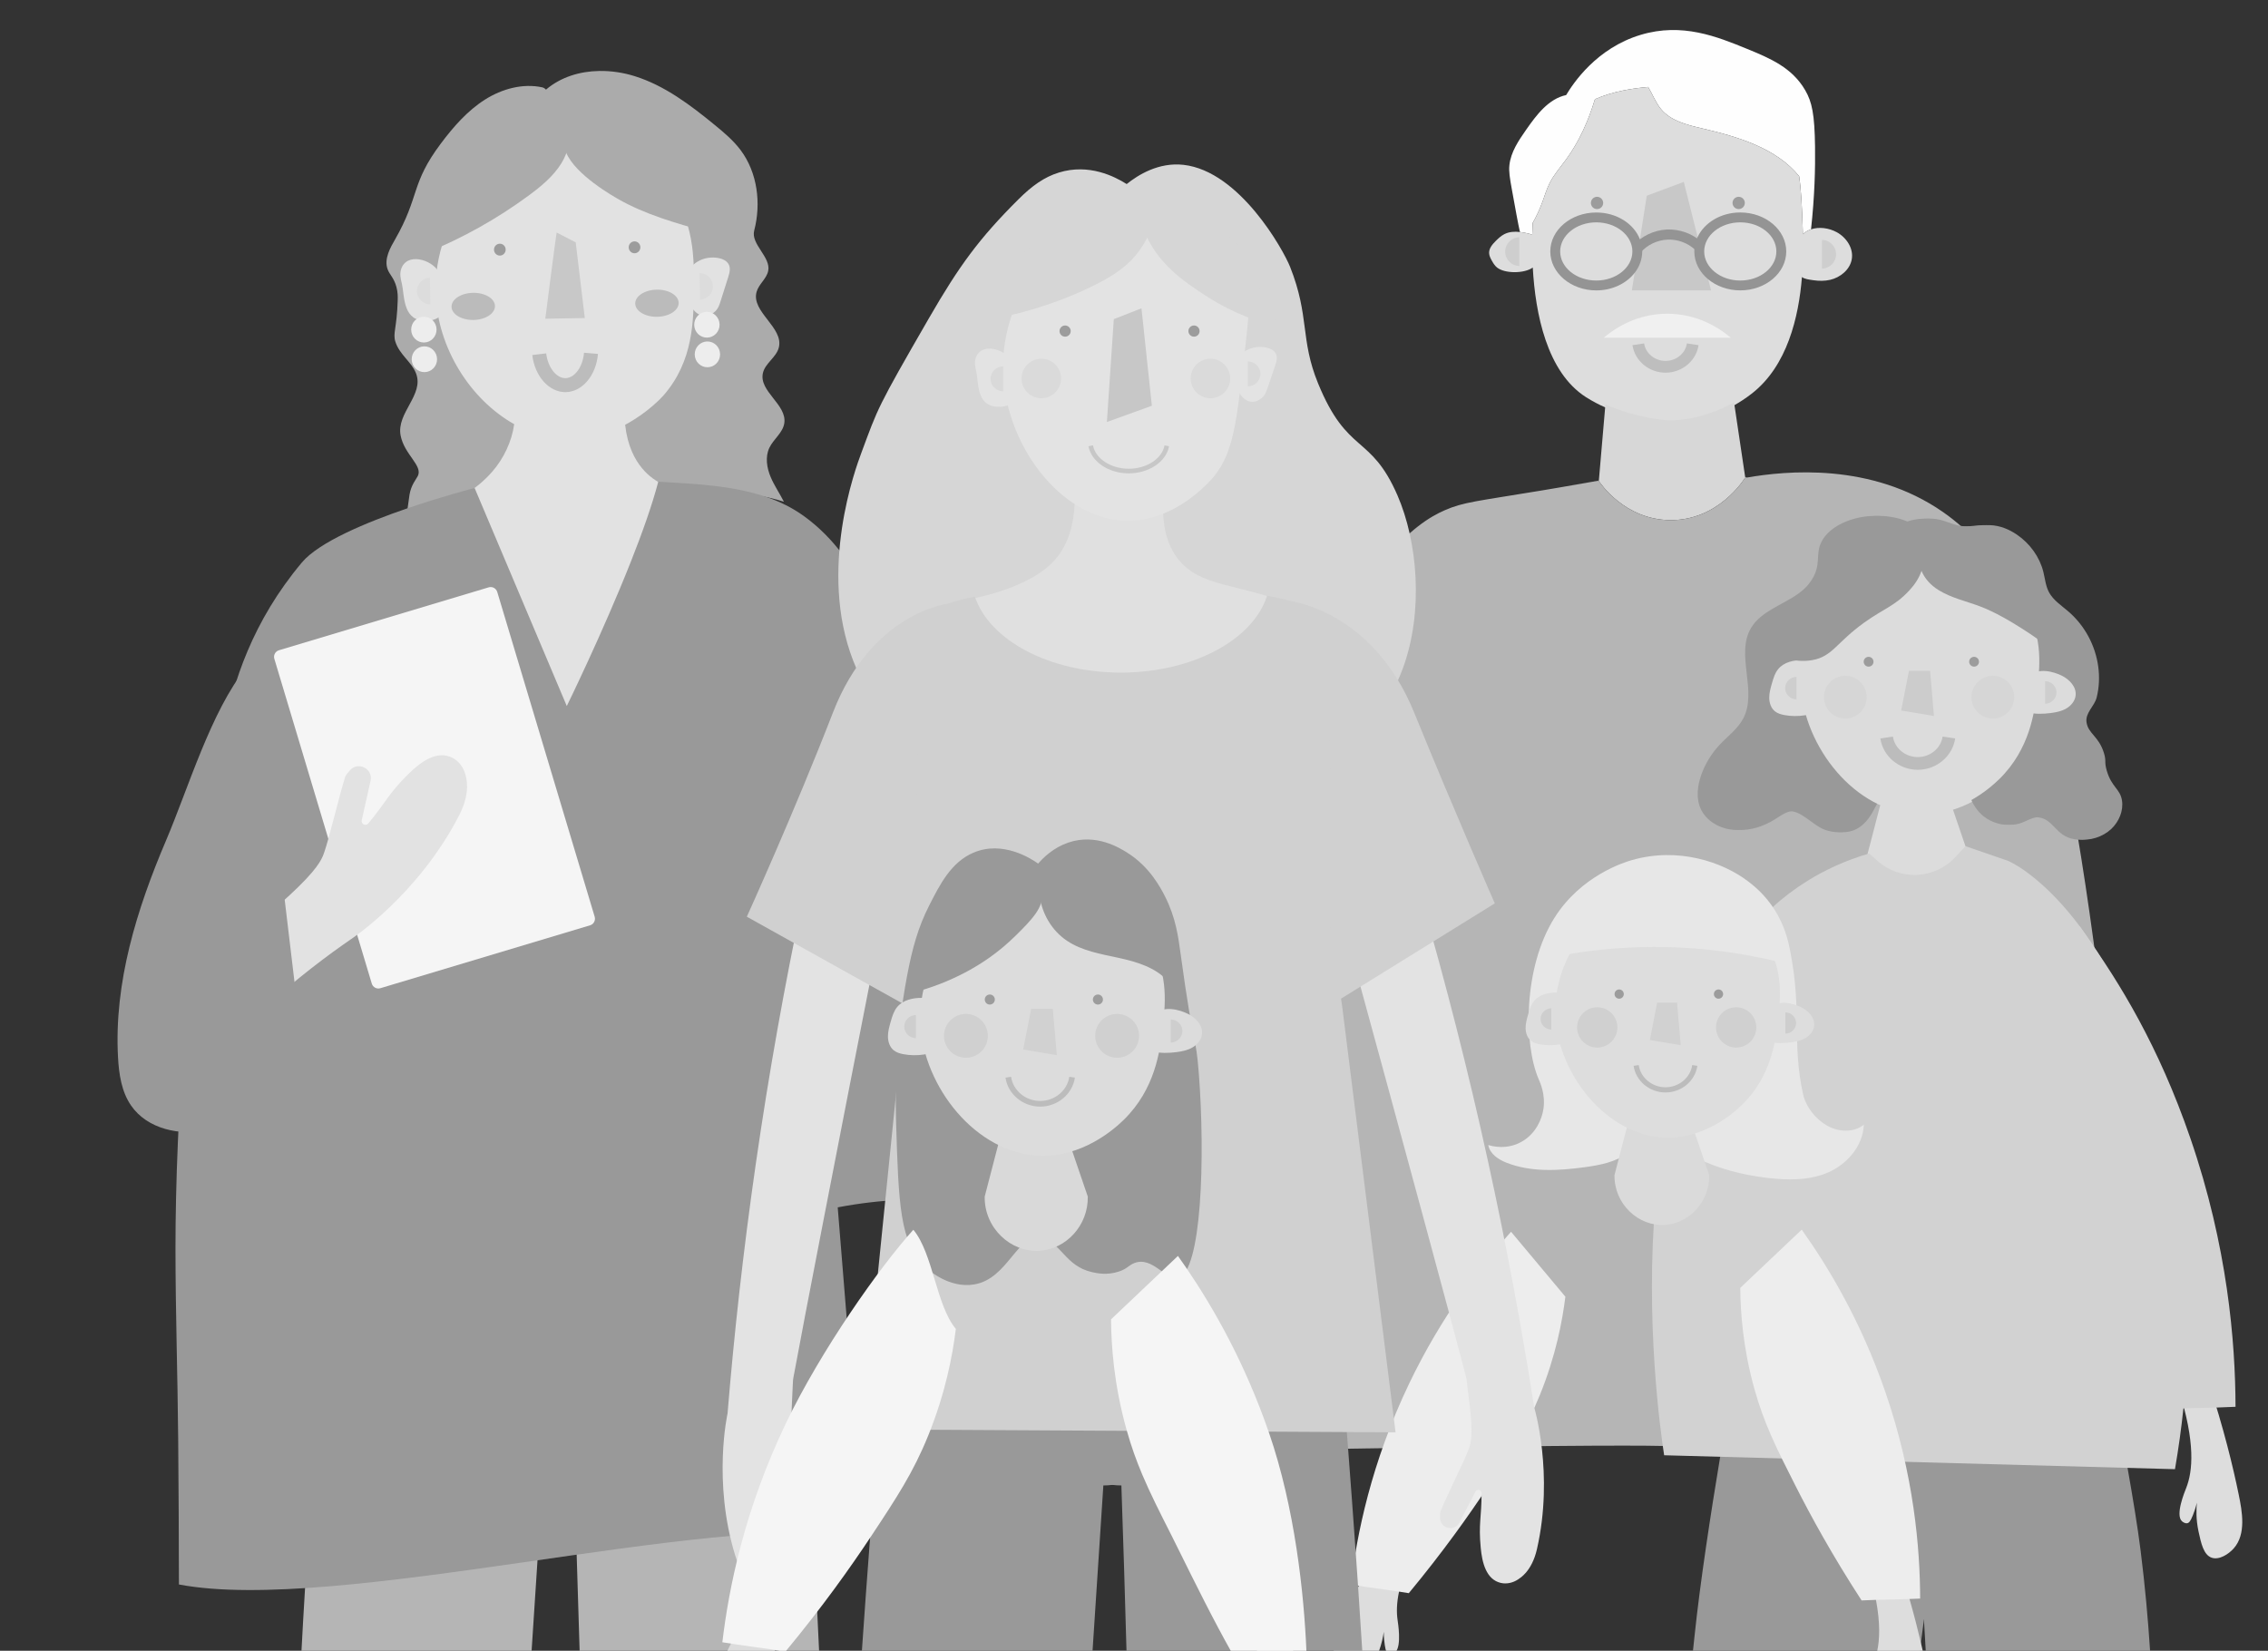 <?xml version="1.0" encoding="UTF-8"?> <svg xmlns="http://www.w3.org/2000/svg" xmlns:xlink="http://www.w3.org/1999/xlink" version="1.1" id="Слой_1" x="0px" y="0px" viewBox="0 0 746 543" style="enable-background:new 0 0 746 543;" xml:space="preserve"><rect x="0" y="0" width="746" height="543" fill="#333333" stroke="none"/> <style type="text/css"> .st0{fill:#999999;} .st1{fill:#B5B5B5;} .st2{fill:#ABABAB;} .st3{fill:#E2E2E2;} .st4{fill:#9C9C9C;} .st5{fill:#BCBCBC;} .st6{fill:#BBBBBB;} .st7{fill:#DCDCDC;} .st8{fill:#C8C8C8;} .st9{fill:#EDEDED;} .st10{fill:#F5F5F5;} .st11{fill:#9D9D9D;} .st12{fill:#FEFEFE;} .st13{fill:#DDDDDD;} .st14{fill:#D7D7D7;} .st15{fill:#BEBEBE;} .st16{fill:#CECECE;} .st17{fill:#F0F0F0;} .st18{fill:#949494;} .st19{fill:none;} .st20{fill:#D6D6D6;} .st21{fill:#CCCCCC;} .st22{fill:#D2D2D2;} .st23{fill:#E7E7E7;} .st24{fill:#DADADA;} .st25{fill:none;stroke:#BCBCBC;stroke-width:1.709;stroke-miterlimit:10;} .st26{fill:#D0D0D0;} .st27{fill:#D1D1D1;} .st28{fill:#E3E3E3;} .st29{fill:#E0E0E0;} .st30{fill:#D9D9D9;} .st31{fill:#C7C7C7;} .st32{fill:none;stroke:#C7C7C7;stroke-width:1.517;stroke-miterlimit:10;} .st33{fill:none;stroke:#BCBCBC;stroke-width:1.86;stroke-miterlimit:10;} </style> <g> <g> <path class="st0" d="M646.57,492.91c0,20.64-13.73,39.84-13.73,39.84c0,0.02-0.01,0.04-0.01,0.06c-0.29,2.22-0.62,4.75-1,7.57 c-0.11,0.94-0.24,1.91-0.36,2.91h-18c-0.05,0.35-0.1,0.68-0.15,1c0,0-26.64,0.04-56.6,0.07c0.04-0.35,0.08-0.71,0.11-1.07 c0.18-1.65,0.37-3.39,0.56-5.24c1.79-17.25,5.34-40.38,8.42-58.85c0.18-1.09,0.36-2.16,0.53-3.21c1.98-11.71,3.7-21.15,4.54-25.36 l4.65,0.13l35.89,1.03l6.58,0.19l16.13,0.46l5.56,0.16c0,0,3.12,8.92,5.15,21.05c0.42,2.46,0.79,5.06,1.08,7.74 C646.32,485.11,646.57,488.99,646.57,492.91z"></path> <path class="st0" d="M707.23,543.29h-73.79c-0.33-5.66-0.57-9.91-0.61-10.48c0-0.04,0-0.06,0-0.06s-1.81-2.5-4.03-6.78 c-0.58-1.13-1.18-2.38-1.79-3.74c-1.41-3.12-2.81-6.83-3.91-10.97c-1.24-4.67-2.09-9.88-2.09-15.41c0-5.04,0.47-10.19,1.18-15.11 c0.29-2.02,0.62-3.99,0.98-5.91c0.27-1.49,0.56-2.94,0.87-4.34c2.21-10.35,4.84-17.89,4.84-17.89l5.25-0.16l59.63-1.81 c0.79,4.05,2.18,11.2,3.72,19.47c0.76,4.05,1.55,8.38,2.32,12.75c1.74,9.8,3.37,19.77,4.31,27.29 C705.58,521.94,706.48,531.94,707.23,543.29z"></path> <path class="st1" d="M269.43,543.29h-78.77c-0.35-10.63-0.67-21.26-0.98-31.88c-0.69-23.82-1.32-47.64-2.16-71.45 c-1.01,0-2-0.06-2.97-0.19c-3.87-0.46-7.45-1.83-10.54-3.89c-6.58-4.37-10.92-11.85-10.92-20.35v-26.92 c0-7.4,3.29-14.03,8.48-18.5c3.57-3.08,8.05-5.15,12.98-5.74c0.97-0.13,1.96-0.19,2.97-0.19h69.28c1.6,17.59,3.1,35.33,4.49,53.21 c0.63,8.1,1.25,16.18,1.84,24.23c0.38,5.15,0.76,10.3,1.12,15.44c0.68,9.45,1.32,18.87,1.93,28.25c0.36,5.49,0.7,10.97,1.03,16.44 c0.05,0.73,0.09,1.46,0.13,2.19c0.53,8.78,1.01,17.53,1.46,26.25C269.03,534.57,269.24,538.93,269.43,543.29z"></path> <path class="st1" d="M206.02,388.61v26.92c0,12.48-9.37,22.78-21.47,24.24c-0.97,0.13-1.96,0.19-2.97,0.19 c-1.56,24.43-3.18,48.86-4.78,73.29c-0.66,10.01-1.32,20.03-1.96,30.04H99.15c0.37-6.95,0.76-13.9,1.19-20.88 c0.39-6.37,0.8-12.74,1.22-19.13c0.34-5.15,0.7-10.31,1.06-15.48c0.05-0.7,0.1-1.4,0.15-2.1c0.82-11.67,1.69-23.39,2.58-35.15 c0.81-10.64,1.63-21.31,2.46-32.02c1.41-18.24,2.91-36.35,4.49-54.35h69.28c1.01,0,2,0.06,2.97,0.19 C196.65,365.83,206.02,376.13,206.02,388.61z"></path> <path class="st2" d="M253.049,147.328c-1.405,2.988-0.833,6.586,0.458,9.631c1.196,2.819,2.952,5.352,4.339,8.085 c-11.931-3.988-37.262-5.154-38.824-5.224c-0.048-0.006-0.076-0.005-0.076-0.005c-1.182,8.408-2.349,17.21-3.456,26.302 c-0.165,1.343-0.327,2.7-0.491,4.057c-0.918-0.723-1.882-1.453-2.89-2.196c-7.817-5.71-18.279-12.17-27.521-24.406 c-2.002-2.646-3.829-5.316-5.499-8.003c-1.077,5.36-3.362,10.623-4.672,15.986c-1.413,5.78-1.705,11.817-3.082,17.59 c-0.213,0.895-0.454,1.777-0.728,2.659c-1.755,5.599-5.442,11.08-10.647,13.236c-0.947-6.832-1.941-13.537-2.968-20.111 c-1.203-7.677-2.444-15.159-3.723-22.426c-0.009-0.028-0.006-0.049-0.014-0.076c0,0-21.058,18.556-19.781,8.598 c-0.961,7.514,1.169-7.966,1.22-8.285c0.531-3.208,2.159-5.033,2.721-6.134c1.757-3.43-4.412-7.027-5.643-13.348 c-1.448-7.465,7.828-13.388,5.064-20.457c-1.481-3.796-5.375-6.078-6.768-10.337c-0.935-2.859,0.47-4.417,0.745-13.625 c0.035-1.182,0.066-2.627-0.414-4.422c-0.793-2.992-2.206-4.004-2.886-5.795c-1.337-3.508,1.073-7.481,2.396-9.791 c8.23-14.369,5.122-18.33,15.078-31.595c4.144-5.53,8.767-10.833,14.583-14.506c5.57-3.516,12.399-5.389,18.787-4 c0.478,0.102,0.892,0.385,1.223,0.753c4.849-4.14,11.116-6.031,17.511-6.141c3.945-0.068,7.944,0.54,11.682,1.712 c9.834,3.078,18.293,9.476,26.302,16.04c3.079,2.517,6.148,5.103,8.54,8.296c5.517,7.374,6.798,17.495,4.458,26.441 c-1.181,4.505,5.545,8.721,4.601,13.284c-0.537,2.58-3.054,4.309-3.8,6.83c-1.943,6.632,9.069,11.79,7.271,18.461 c-0.866,3.193-4.46,5.066-5.206,8.285c-1.395,6.049,7.951,10.358,7.034,16.509 C257.498,142.38,254.417,144.43,253.049,147.328L253.049,147.328z"></path> <path class="st3" d="M205.624,139.731c0.778,6.986,3.16,11.381,5.539,14.263c2.2,2.663,4.712,4.409,7.868,5.82 c-0.051-0.006-0.077-0.006-0.077-0.006c-1.182,8.409-2.349,17.211-3.459,26.295c-0.162,1.344-0.331,2.694-0.488,4.058 c-2.119,17.773-4.004,36.599-5.353,55.783c-5.947,1.823-12.64,3.009-20.022,2.978c-8.463-0.041-16.823-1.603-24.877-4.256 c-1.403-13.566-3.028-26.819-4.802-39.633c-0.947-6.831-1.941-13.536-2.965-20.11c-1.203-7.67-2.447-15.159-3.726-22.42 c3.192-2.038,6.122-4.452,8.627-7.321c3.795-4.356,6.449-9.93,7.241-15.643v-0.007c-14.456-8.118-25.167-25.062-25.826-42.794 c-0.944-25.446,18.924-50.179,42.178-51.562c12.92-0.768,26.024,5.729,33.969,15.79c9.028,11.431,8.891,24.272,8.78,34.306 c-0.108,10.166-0.131,23.557-10.018,34.831C217.827,130.538,213.168,135.704,205.624,139.731L205.624,139.731z"></path> <path class="st3" d="M226.768,88.608c0.988-1.537,2.74-2.949,5.142-3.585c2.4-0.636,5.481-0.316,7.016,0.991 c1.64,1.402,1.164,3.373,0.613,5.11c-0.864,2.723-1.723,5.44-2.589,8.163c-0.34,1.077-0.709,2.189-1.672,3.104 c-3.835,3.617-7.385,0.079-8.199-2.243C225.827,96.556,224.48,92.151,226.768,88.608L226.768,88.608z"></path> <path class="st3" d="M131.882,88.72c-0.443,1.507-0.072,3.055,0.295,4.569c0.862,3.523,0.21,11.452,6.69,12.163 c5.143,0.568,7.403-2.284,7.831-5.124c0.489-3.256-0.795-7.946-2.463-10.978C142.053,85.38,133.62,82.81,131.882,88.72 L131.882,88.72z"></path> <path class="st4" d="M164.443,84.073c1.06-0.018,1.905-0.909,1.887-1.988c-0.019-1.08-0.894-1.94-1.954-1.922 c-1.061,0.019-1.906,0.909-1.887,1.988C162.508,83.231,163.383,84.091,164.443,84.073L164.443,84.073z"></path> <path class="st4" d="M208.748,83.308c1.06-0.018,1.905-0.909,1.887-1.988c-0.019-1.08-0.894-1.94-1.954-1.922 c-1.061,0.019-1.906,0.909-1.887,1.988C206.813,82.466,207.688,83.326,208.748,83.308L208.748,83.308z"></path> <path class="st5" d="M186.098,128.991c-5.444,0.094-10.178-5.152-11.017-12.206l4.573-0.541c0.549,4.619,3.346,8.199,6.365,8.147 c3.018-0.053,5.69-3.726,6.082-8.362l4.587,0.384C196.092,123.491,191.534,128.897,186.098,128.991L186.098,128.991z"></path> <path class="st6" d="M155.744,105.248c3.944-0.068,7.106-2.121,7.064-4.585c-0.043-2.465-3.274-4.408-7.218-4.339 c-3.947,0.068-7.109,2.121-7.066,4.585C148.566,103.373,151.797,105.316,155.744,105.248L155.744,105.248z"></path> <path class="st6" d="M216.162,104.206c3.945-0.068,7.109-2.121,7.066-4.586c-0.042-2.464-3.275-4.406-7.22-4.338 c-3.944,0.068-7.109,2.121-7.066,4.585C208.984,102.331,212.218,104.274,216.162,104.206L216.162,104.206z"></path> <path class="st7" d="M234.506,94.125c0.041,2.39-1.861,4.364-4.262,4.447l-0.151-8.745 C232.496,89.82,234.465,91.735,234.506,94.125L234.506,94.125z"></path> <path class="st7" d="M137.137,95.805c-0.041-2.39,1.861-4.365,4.265-4.447l0.151,8.745 C139.147,100.103,137.178,98.195,137.137,95.805L137.137,95.805z"></path> <path class="st8" d="M183.086,76.49c-0.336,1.864-3.725,28.352-3.725,28.352l12.997-0.224l-2.992-24.892L183.086,76.49z"></path> <path class="st0" d="M298.277,394.604c-0.581,0.023-1.161,0.04-1.742,0.071c-7.005,0.321-13.992,1.147-20.886,2.461 c-0.033,0.008-0.068,0.016-0.104,0.022c0.458,5.63,0.915,11.261,1.37,16.891c1.793,22.156,3.584,44.305,5.382,66.468 c0.661,8.162,1.319,16.323,1.978,24.488c-52.426-7.416-173.393,26.054-225.425,16.201c-0.022-15.94-0.096-31.879-0.239-47.816 c-0.181-20.933-0.887-41.865-0.891-62.798c-0.004-41.568,3.921-105.972,15.766-169.508c3.119-16.74,9.607-36.731,25.795-56.039 c5.678-6.772,21.341-13.261,34.792-17.86c11.49-3.929,21.354-6.477,22.001-6.64h0.008c0.02-0.007,0.035-0.007,0.035-0.007 c4.637,10.968,9.27,21.936,13.91,32.911c5.468,12.937,10.933,25.867,16.401,38.798c0,0,11.822-24.098,21.105-47.564 c3.701-9.343,6.989-18.589,8.972-26.169c0.007-0.027,0.012-0.048,0.019-0.076c12,0.754,24.606,1.213,35.782,5.118 c4.269,1.494,8.34,3.483,12.081,6.182c19.969,14.408,27.93,40.471,31.987,65.013 C305.07,287.44,301.689,341.308,298.277,394.604L298.277,394.604z"></path> <path class="st9" d="M139.496,112.665c2.303-0.04,4.138-1.971,4.097-4.313c-0.04-2.343-1.94-4.209-4.243-4.17 c-2.306,0.04-4.14,1.971-4.1,4.314C135.29,110.838,137.19,112.705,139.496,112.665L139.496,112.665z"></path> <path class="st9" d="M232.586,111.059c2.306-0.04,4.14-1.971,4.1-4.313c-0.041-2.343-1.941-4.209-4.246-4.17 c-2.304,0.04-4.138,1.971-4.097,4.314C228.383,109.232,230.283,111.099,232.586,111.059L232.586,111.059z"></path> <path class="st9" d="M139.664,122.413c2.303-0.04,4.138-1.971,4.097-4.313c-0.04-2.342-1.94-4.209-4.243-4.169 c-2.306,0.039-4.14,1.971-4.1,4.313C135.458,120.586,137.358,122.453,139.664,122.413L139.664,122.413z"></path> <path class="st9" d="M232.754,120.806c2.306-0.04,4.14-1.971,4.1-4.313c-0.041-2.342-1.941-4.209-4.246-4.169 c-2.304,0.039-4.138,1.971-4.097,4.313C228.551,118.979,230.451,120.847,232.754,120.806L232.754,120.806z"></path> <path class="st10" d="M194.093,304.375l-68.993,20.695c-1.189,0.361-2.451-0.323-2.809-1.512l-32.054-106.849 c-0.358-1.189,0.325-2.451,1.514-2.81l68.993-20.696c1.189-0.359,2.451,0.323,2.812,1.513l32.052,106.854 C195.958,302.755,195.282,304.023,194.093,304.375L194.093,304.375z"></path> <path class="st3" d="M53.694,359.282c6.221,2.154,13.522-9.574,32.355-26.897c11.719-10.78,22.275-18.542,29.43-23.461 c0,0,22.156-14.553,35.617-40.875c3.839-7.509,2.27-12.263,1.933-13.439c-0.656-2.262-2.119-4.261-4.21-5.331 c-5.174-2.64-10.541,1.433-14.461,5.301c-6.711,6.61-7.182,9.058-13.22,16.292c-0.826,0.996-2.427,0.215-2.16-1.054l2.919-13.02 c0.83-3.938-4.113-6.444-6.776-3.427c-0.724,0.821-1.388,1.599-1.559,2.12c-1.915,5.948-5.286,20.378-7.032,25.237 c-0.806,2.239-2.366,5.507-11.303,13.773c-25.612,23.7-41.895,23.808-47.153,38.649 C44.278,343.837,47.938,357.288,53.694,359.282L53.694,359.282z"></path> <path class="st0" d="M54.6,276.511c-9.63,22.594-17.125,46.768-15.781,71.294c0.301,5.524,1.141,11.257,4.267,15.818 c5.344,7.807,16.245,10.141,25.468,8.054c9.23-2.08,17.202-7.696,24.903-13.186c2.348-1.669,4.819-3.503,5.82-6.208 c0.8-2.147,0.538-4.528,0.271-6.802c-2.19-18.384-4.38-36.76-6.577-55.144c-0.152-1.296-0.343-2.668-1.162-3.676 c-0.988-1.212-2.647-1.612-3.961-2.459c-3.582-2.309-4.02-7.29-4.066-11.552c-0.119-10.86,5.546-45.803-2.877-52.919 C69.412,233.935,61.923,259.325,54.6,276.511L54.6,276.511z"></path> <path class="st2" d="M203.107,65.356c9.095,5.222,19.318,8.087,29.42,10.902c-0.801-0.223-3.762-8.711-4.505-9.964 c-2.008-3.382-4.416-6.524-7.128-9.37c-5.238-5.498-11.648-9.901-18.675-12.783c-4.771-1.956-17.398-6.13-16.649,3.484 C186.12,54.691,197.695,62.249,203.107,65.356L203.107,65.356z"></path> <path class="st2" d="M184.641,53.738c-2.693,4.316-6.719,7.618-10.817,10.634c-10.336,7.606-21.62,13.923-33.507,18.759 c1.67-10.08,6.463-19.621,13.554-26.977c5.072-5.261,11.204-9.359,17.284-13.414c3.612-2.408,11.103-7.883,15.117-3.836 C189.736,42.396,186.704,50.43,184.641,53.738L184.641,53.738z"></path> <path class="st11" d="M527.326,66.759c0,1.117-0.902,2.019-2.019,2.019c-1.116,0-2.023-0.902-2.023-2.019 c0-1.117,0.907-2.023,2.023-2.023C526.424,64.737,527.326,65.642,527.326,66.759L527.326,66.759z"></path> <path class="st11" d="M573.913,66.759c0,1.117-0.902,2.019-2.019,2.019c-1.116,0-2.023-0.902-2.023-2.019 c0-1.117,0.907-2.023,2.023-2.023C573.011,64.737,573.913,65.642,573.913,66.759L573.913,66.759z"></path> <path class="st12" d="M597.011,48.208c-0.148-10.62-0.986-14.638-3.231-18.516c-4.3-7.437-11.511-10.499-19.095-13.601 c-9.889-4.042-21.373-8.734-35.019-4.633c-14.567,4.378-22.211,15.961-24.519,19.81c-5.789,1.232-9.754,6.521-13.179,11.439 c-2.472,3.542-5.021,7.299-5.49,11.622c-0.226,2.1,0.117,4.163,0.851,8.207c1.174,6.488,1.992,11.017,2.614,13.781 c0.889,0.09,1.777,0.267,2.635,0.468c0.48,0.115,0.98,0.246,1.413,0.473c0.033-1.446,0.087-2.757,0.137-3.893 c1.272-2.258,2.355-4.613,3.244-7.048c0.748-2.029,1.356-4.112,2.324-6.045c1.409-2.817,3.516-5.212,5.378-7.748 c4.367-5.963,7.398-12.809,9.539-19.887c5.923-2.596,12.192-3.549,17.512-4.031c1.422,2.364,2.452,5.145,4.206,7.268 c3.211,3.881,8.493,5.192,13.397,6.333c11.824,2.751,24.533,6.457,32.06,15.774c0.714,5.093,0.916,10.493,1.123,15.981 c0.034,0.875,0.071,1.914,0.104,3.095c0.752-0.747,1.668-1.284,2.674-1.623C596.896,64.469,597.108,55.229,597.011,48.208 L597.011,48.208z"></path> <path class="st13" d="M609.082,85.318c-0.61,3.392-3.732,5.944-7.087,6.729c-1.822,0.42-3.704,0.402-5.548,0.128 c-1.466-0.219-2.815-0.35-3.743-1.037c-1.057,13.081-4.79,29.276-16.573,38.386c-1.926,1.492-3.865,2.751-5.76,3.821 c-11.259,6.352-21.232,5.926-21.232,5.926c-0.422-0.014-0.725-0.04-1.07-0.06c0,0-9.888-0.688-20.011-5.172 c-2.127-0.94-4.27-2.05-6.333-3.361c-12.991-8.245-16.721-27.686-17.557-42.673c-2.77,2.023-9.233,2.043-11.772-0.02 c-0.745-0.604-1.258-1.449-1.725-2.291c-0.422-0.765-0.838-1.577-0.869-2.452c-0.053-1.566,1.091-2.888,2.198-3.992 c0.845-0.844,1.734-1.673,2.797-2.219c1.57-0.81,3.361-0.92,5.146-0.713c0.889,0.091,1.778,0.266,2.636,0.467 c0.479,0.117,0.979,0.246,1.412,0.473c0.034-1.446,0.085-2.757,0.138-3.894c1.271-2.257,2.354-4.612,3.243-7.044 c0.748-2.032,1.356-4.115,2.324-6.048c1.407-2.817,3.516-5.212,5.378-7.748c4.367-5.964,7.399-12.809,9.539-19.887 c5.924-2.596,12.192-3.549,17.512-4.029c1.422,2.362,2.453,5.145,4.206,7.266c3.211,3.881,8.493,5.192,13.398,6.333 c11.823,2.75,24.533,6.456,32.059,15.774c0.715,5.093,0.916,10.492,1.124,15.98c0.033,0.878,0.07,1.915,0.104,3.096 c0.751-0.745,1.667-1.285,2.673-1.621c2.607-0.891,5.833-0.475,8.442,0.933C607.264,78.063,609.75,81.632,609.082,85.318 L609.082,85.318z"></path> <path class="st13" d="M499.735,78.037v9.455c-2.569-0.047-4.646-2.143-4.646-4.725 C495.089,80.183,497.166,78.082,499.735,78.037L499.735,78.037z"></path> <path class="st13" d="M527.326,66.759c0,1.117-0.902,2.019-2.019,2.019c-1.116,0-2.023-0.902-2.023-2.019 c0-1.117,0.907-2.023,2.023-2.023C526.424,64.737,527.326,65.642,527.326,66.759L527.326,66.759z"></path> <path class="st13" d="M573.913,66.759c0,1.117-0.902,2.019-2.019,2.019c-1.116,0-2.023-0.902-2.023-2.019 c0-1.117,0.907-2.023,2.023-2.023C573.011,64.737,573.913,65.642,573.913,66.759L573.913,66.759z"></path> <path class="st13" d="M603.923,83.629c0,2.583-2.07,4.685-4.646,4.732v-9.455 C601.853,78.952,603.923,81.049,603.923,83.629L603.923,83.629z"></path> <path class="st14" d="M574.678,157.072c-0.241,0.04-0.48,0.086-0.714,0.124c-0.35,0.584-8.832,14.131-24.785,13.893 c-14.735-0.221-22.724-11.998-23.359-12.978c-3.147,0.564-7.593,1.349-12.984,2.258l13.068-2.291l2.154-25.039 c10.122,4.484,20.011,5.172,20.011,5.172c0.342,0.02,0.648,0.046,1.07,0.057c0,0,9.972,0.429,21.232-5.924l3.659,24.58 C574.242,156.975,574.464,157.021,574.678,157.072L574.678,157.072z"></path> <path class="st4" d="M527.326,66.759c0,1.117-0.902,2.019-2.019,2.019c-1.116,0-2.023-0.902-2.023-2.019 c0-1.117,0.907-2.023,2.023-2.023C526.424,64.737,527.326,65.642,527.326,66.759L527.326,66.759z"></path> <path class="st4" d="M573.913,66.759c0,1.117-0.902,2.019-2.019,2.019c-1.116,0-2.023-0.902-2.023-2.019 c0-1.117,0.907-2.023,2.023-2.023C573.011,64.737,573.913,65.642,573.913,66.759L573.913,66.759z"></path> <path class="st15" d="M547.828,122.594c-5.431,0-10.103-3.892-10.868-9.057l3.834-0.57c0.487,3.274,3.512,5.753,7.034,5.753 c3.525,0,6.547-2.472,7.034-5.753l3.834,0.57C557.931,118.702,553.259,122.594,547.828,122.594L547.828,122.594z"></path> <polygon class="st8" points="562.804,95.525 536.759,95.525 539.043,81.062 541.665,64.372 553.844,59.837 558.678,79.096 "></polygon> <path class="st16" d="M499.735,78.037v9.455c-2.569-0.047-4.646-2.143-4.646-4.725 C495.089,80.183,497.166,78.082,499.735,78.037L499.735,78.037z"></path> <path class="st16" d="M603.923,83.629c0,2.583-2.07,4.685-4.646,4.732v-9.455 C601.853,78.952,603.923,81.049,603.923,83.629L603.923,83.629z"></path> <path class="st17" d="M569.294,111.096h-41.78c5.84-4.957,13.061-7.896,20.893-7.896 C556.233,103.2,563.461,106.139,569.294,111.096L569.294,111.096z"></path> <path class="st1" d="M705.339,469.498c-59.753,4.632-103.978,6.567-118.216,6.6c-11.834,0.031-24.721-0.15-24.721-0.15 c-8.338-0.124-14.463-0.279-15.436-0.305c-11.217-0.272-44.569-0.091-125.734,1.227c-9.287-106.063-5.88-187.824,2.485-226.769 c0.524-2.446,8.233-36.803,30.081-64.087c9.661-12.068,16.792-16.137,21.411-18.169c6.165-2.711,10.479-2.952,31.794-6.487 c2.013-0.339,3.932-0.657,5.736-0.969c0.033,0,0.064-0.004,0.097-0.018c5.394-0.908,9.838-1.693,12.984-2.259 c0.635,0.981,8.624,12.758,23.359,12.977c15.956,0.241,24.436-13.307,24.785-13.891c0.235-0.039,0.476-0.084,0.715-0.123 c12.639-2.187,40.871-5.062,64.464,11.387c18.466,12.88,25.65,31.715,30.853,47.147 C689.52,273.564,701.089,425.531,705.339,469.498L705.339,469.498z"></path> <path class="st18" d="M540.16,82.5c-0.02-1.32-0.28-2.59-0.74-3.78l-0.01-0.01c-1.98-5.11-7.67-8.81-14.35-8.81 c-8.34,0-15.13,5.74-15.13,12.81c0,7.07,6.79,12.82,15.13,12.82c5.26,0,9.9-2.29,12.61-5.76c1.58-2.02,2.5-4.45,2.5-7.06 C540.17,82.64,540.17,82.57,540.16,82.5z M525.06,92.28c-6.55,0-11.88-4.29-11.88-9.57s5.33-9.57,11.88-9.57 c6.54,0,11.87,4.29,11.87,9.57C536.93,87.99,531.6,92.28,525.06,92.28z"></path> <path class="st18" d="M539.706,82.994l-2.525-2.18c2.693-3.113,6.819-5.099,11.045-5.314c4.223-0.194,8.537,1.356,11.555,4.191 l-2.284,2.427c-2.368-2.226-5.775-3.464-9.103-3.29C545.059,79.003,541.813,80.555,539.706,82.994L539.706,82.994z"></path> <path class="st18" d="M572.42,69.89c-6.35,0-11.8,3.34-14.03,8.06c-0.08,0.15-0.14,0.3-0.21,0.45c-0.48,1.13-0.77,2.33-0.85,3.57 c-0.02,0.25-0.03,0.49-0.03,0.74c0,3.6,1.76,6.86,4.59,9.19c2.72,2.23,6.44,3.62,10.53,3.62c8.34,0,15.12-5.74,15.12-12.81 S580.76,69.89,572.42,69.89z M572.42,92.28c-6.55,0-11.87-4.3-11.87-9.57c0-5.28,5.32-9.57,11.87-9.57 s11.87,4.29,11.87,9.57C584.29,87.98,578.97,92.28,572.42,92.28z"></path> <path class="st0" d="M635.018,192.474c-1.107,2.799-2.95,5.3-11.521,11.58c-14.319,10.492-16.507,8.882-19.509,13.535 c-2.873,4.453-6.526,18.882,0.768,27.221c5.755,6.579,14.061,4.526,15.455,9.963c0.928,3.616-2.248,8.498-3.845,11.585 c-1.4,2.707-3.358,5.289-6.136,6.545c-2.626,1.189-5.711,1.041-8.449,0.137c-3.931-1.3-7.655-6.124-11.726-6.244 c-2.231-0.066-4.157,1.394-6.029,2.583c-3.745,2.38-8.186,3.93-12.635,3.572c-4.45-0.358-8.845-2.865-10.68-6.85 c-1.594-3.46-1.122-7.525,0.132-11.117c1.276-3.659,3.329-7.055,5.991-9.911c2.689-2.883,6.039-5.29,7.864-8.762 c4.747-9.029-2.68-21.078,2.594-29.822c3.276-5.431,10.289-7.476,15.468-11.179c1.726-1.235,3.144-2.544,4.466-4.618 c3.09-4.846,1.251-7.973,2.922-11.903c2.749-6.468,12.83-10.009,21.045-8.874c2.146,0.297,8.429,1.166,12.335,6.45 C638.546,183.155,635.4,191.506,635.018,192.474L635.018,192.474z"></path> <path class="st0" d="M653.762,268.536c2.895,2.29,6.129,2.686,6.714,2.728c5.402,0.383,6.684-2.749,10.853-2.445 c5.54,0.404,5.889,6.123,12.154,7.221c3.9,0.684,8.209-0.752,10.989-3.38c2.541-2.402,4.035-6.019,3.496-9.372 c-0.615-3.828-3.393-4.294-4.999-9.77c-0.892-3.044-0.071-3.028-0.94-5.837c-1.719-5.555-5.134-6.281-5.715-10.051 c-0.486-3.153,2.614-5.309,3.337-8.216c0.822-3.302,0.963-6.751,0.513-10.11c-0.916-6.84-4.334-13.436-9.819-18.153 c-2.276-1.958-4.933-3.689-6.34-6.251c-1.153-2.101-1.33-4.525-1.907-6.819c-1.221-4.854-4.371-9.273-8.717-12.231 c-2.526-1.719-5.517-2.968-8.653-3.087c-3.458-0.131-6.734,0.845-10.187,0.175c-2.922-0.566-5.497-2.08-8.508-2.298 c-0.954-0.069-8.651-0.524-12.32,4.302c-3.504,4.608-1.825,12.042,2.33,14.596c3.397,2.088,5.781-0.727,11.322,0.461 c6.253,1.34,7.316,5.803,16.483,13.675c8.65,7.429,9.83,5.332,12.422,9.23c1.832,2.754,7.106,20.216-2.355,29.808 c-5.805,5.887-11.541,3.12-14.395,8.709C646.929,256.496,648.715,264.544,653.762,268.536L653.762,268.536z"></path> <path class="st7" d="M620.471,257.105l-6.19,23.792c-0.164,10.069,8.336,17.99,17.602,17.408 c8.54-0.536,15.667-8.162,15.474-17.408c-2.708-7.931-5.416-15.862-8.124-23.792H620.471z"></path> <path class="st7" d="M670.227,224.59c-0.305,5.712-1.934,16.869-10.207,27.122c-3.542,4.39-13.404,16.612-27.928,16.086 c-14.283-0.517-23.154-13.001-26.9-18.273c-7.615-10.717-8.567-21.457-8.749-24.352c-0.315-5-1.268-20.138,9.908-31.512 c9.798-9.973,22.518-10.535,26.112-10.638c3.112-0.09,17.497-0.502,28.14,10.362 C671.31,204.314,670.536,218.803,670.227,224.59L670.227,224.59z"></path> <path class="st7" d="M671.342,227.124c-0.831,6.952-2.303,19.27-12.507,29.221c-3.428,3.343-13.407,11.846-26.744,11.453 c-20.634-0.608-37.444-22.164-38.507-42.415c-0.132-2.521-0.499-19.38,12.767-31.722c10.248-9.535,22.341-10.502,26.112-10.638 c12.094-0.438,27.684,4.45,35.286,17.405C673.322,209.924,672.233,219.666,671.342,227.124L671.342,227.124z"></path> <path class="st19" d="M632.463,183.024c-3.595,0.102-16.315,0.665-26.113,10.638c-11.175,11.374-10.222,26.512-9.908,31.512 c0.183,2.895,1.134,13.634,8.75,24.351c3.746,5.273,12.616,17.757,26.899,18.274c14.524,0.526,24.386-11.697,27.928-16.087 c8.273-10.252,9.902-21.41,10.207-27.121c0.31-5.787,1.083-20.276-9.624-31.206c-9.364-9.559-21.626-10.388-26.556-10.388 C633.373,182.997,632.836,183.013,632.463,183.024"></path> <path class="st4" d="M617.532,217.674c0,0.892-0.723,1.614-1.614,1.614c-0.892,0-1.615-0.722-1.615-1.614 s0.723-1.614,1.615-1.614C616.809,216.061,617.532,216.782,617.532,217.674L617.532,217.674z"></path> <path class="st4" d="M652.224,217.674c0,0.892-0.723,1.614-1.614,1.614c-0.892,0-1.615-0.722-1.615-1.614 s0.723-1.614,1.615-1.614C651.501,216.061,652.224,216.782,652.224,217.674L652.224,217.674z"></path> <path class="st5" d="M632.087,253.22c-6.149,0-11.441-4.434-12.309-10.314l4.137-0.61c0.568,3.843,4.081,6.742,8.172,6.742 c4.091,0,7.604-2.899,8.172-6.742l4.137,0.61C643.528,248.786,638.236,253.22,632.087,253.22L632.087,253.22z"></path> <path class="st7" d="M594.314,217.141c-2.981-0.054-6.231,0.636-8.122,2.94c-1.1,1.34-1.603,3.058-2.079,4.724 c-0.449,1.571-0.902,3.17-0.879,4.804c0.023,1.633,0.591,3.337,1.861,4.364c0.891,0.72,2.036,1.045,3.163,1.252 c4.396,0.811,9.063,0.065,12.987-2.076C600.552,227.57,602.342,217.286,594.314,217.141L594.314,217.141z"></path> <path class="st7" d="M679.546,222.294c2.498,1.26,4.778,3.708,4.466,6.488c-0.202,1.794-1.478,3.337-3.034,4.253 c-1.556,0.915-3.369,1.288-5.16,1.517c-2.561,0.328-5.193,0.39-7.7-0.231c-0.607-2.228,0.147-4.939,0.208-7.228 c0.04-1.53-0.089-3.3,0.872-4.617C671.403,219.457,676.83,220.924,679.546,222.294L679.546,222.294z"></path> <path class="st20" d="M615.292,229.324c0,3.886-3.15,7.036-7.036,7.036s-7.036-3.15-7.036-7.036s3.15-7.036,7.036-7.036 C612.142,222.288,615.292,225.438,615.292,229.324L615.292,229.324z"></path> <path class="st20" d="M663.811,229.324c0,3.886-3.15,7.036-7.036,7.036c-3.885,0-7.035-3.15-7.035-7.036 s3.15-7.036,7.035-7.036C660.661,222.288,663.811,225.438,663.811,229.324L663.811,229.324z"></path> <path class="st16" d="M677.711,227.777c0,2.029-1.67,3.678-3.743,3.711v-7.422 C676.041,224.099,677.711,225.748,677.711,227.777L677.711,227.777z"></path> <path class="st16" d="M588.471,226.356c0-2.029,1.67-3.678,3.743-3.711v7.422 C590.141,230.034,588.471,228.385,588.471,226.356L588.471,226.356z"></path> <polygon class="st21" points="629.188,220.653 636.138,220.653 637.418,235.526 626.628,233.718 "></polygon> <path class="st0" d="M638.896,194.086c4.189,2.623,9.149,3.653,13.767,5.416c3.716,1.42,7.23,3.324,10.641,5.371 c3.934,2.36,7.75,4.917,11.428,7.658l-5.879-14.801c-1.82-4.582-3.891-9.473-8.085-12.066c-2.579-1.594-5.659-2.111-8.651-2.596 c-6.385-1.035-12.769-2.071-19.154-3.106C631.376,185.773,633.781,190.888,638.896,194.086L638.896,194.086z"></path> <path class="st0" d="M634.033,180.295c0.195,1.47,0.313,3.763-0.38,6.391c-0.909,3.445-2.773,5.802-4.256,7.428 c-4.746,5.206-8.393,6.003-14.873,10.645c-9.292,6.656-10.432,11.204-17.207,12.395c-3.245,0.57-6.048,0.064-7.807-0.401 c-0.725-1.083-0.1-2.527,0.529-3.669c1.49-2.703,2.98-5.405,4.47-8.107c2.565-4.654,5.145-9.33,8.405-13.526 c2.047-2.634,4.353-5.066,6.874-7.25c1.974-1.709,4.111-3.284,6.536-4.252c2.987-1.192,7.575-3.501,13.949-4.325 L634.033,180.295z"></path> <path class="st22" d="M660.291,283.097c-2.831-0.977-7.177-2.476-7.177-2.476c-3.352-1.155-6.609-2.278-6.609-2.278 l-3.369,3.622c-6.814,7.326-18.244,7.833-25.681,1.14l-2.626-2.363c-7.753,2.265-14.46,5.376-20.29,8.995 c-68.066,42.25-49.421,174.185-47.162,188.964l168.025,4.578c9.502-55.126,1.591-97.206-4.723-120.411 C693.466,299.607,662.926,284.007,660.291,283.097L660.291,283.097z"></path> <path class="st23" d="M575.13,290.024c1.72,1.325,5.431,4.236,8.639,9.329c3.237,5.139,4.397,10.015,5.042,13.306 c4.004,20.435,0.533,30.093,4.224,47.116c0.947,4.366,4.115,8.292,7.865,10.459s8.731,2.439,12.153-0.257 c-0.269,7.065-5.62,13.099-11.892,15.756c-6.271,2.657-13.296,2.513-20.019,1.709c-15.808-1.891-32.462-8.223-40.824-22.367 c2.063,4.91-0.551,10.883-4.693,14.049c-4.141,3.166-9.415,4.151-14.504,4.838c-8.545,1.154-17.476,1.676-25.547-1.475 c-2.694-1.052-5.531-2.888-6.045-5.845c0.846,0.276,6.207,1.921,11.484-1.381c4.283-2.681,6.141-7.138,6.653-10.445 c0.74-4.771-1.081-8.71-1.618-9.962c-4.817-11.225-5.142-36.465,5.27-52.978c8.751-13.88,22.967-18.232,25.358-18.925 C551.899,278.539,566.64,283.485,575.13,290.024L575.13,290.024z"></path> <path class="st24" d="M536.875,364.132l-5.829,22.406c-0.155,9.484,7.85,16.943,16.577,16.395 c8.042-0.505,14.754-7.687,14.573-16.395c-2.55-7.468-5.101-14.937-7.651-22.406H536.875z"></path> <path class="st13" d="M583.735,333.51c-0.287,5.379-1.821,15.887-9.613,25.543c-3.335,4.134-12.623,15.645-26.302,15.15 c-13.451-0.487-21.805-12.245-25.333-17.21c-7.172-10.093-8.068-20.207-8.24-22.934c-0.296-4.708-1.194-18.965,9.331-29.677 c9.228-9.392,21.207-9.922,24.592-10.019c2.93-0.084,16.478-0.473,26.501,9.759 C584.755,314.415,584.025,328.06,583.735,333.51L583.735,333.51z"></path> <path class="st13" d="M584.785,335.896c-0.782,6.547-2.169,18.148-11.779,27.52c-3.228,3.148-12.626,11.156-25.186,10.786 c-19.434-0.573-35.264-20.874-36.265-39.946c-0.125-2.374-0.47-18.252,12.022-29.875c9.652-8.979,21.041-9.89,24.593-10.019 c11.39-0.411,26.072,4.192,33.231,16.392C586.649,319.697,585.624,328.873,584.785,335.896L584.785,335.896z"></path> <path class="st19" d="M548.169,294.363c-3.385,0.097-15.364,0.627-24.592,10.019c-10.525,10.712-9.627,24.969-9.331,29.678 c0.172,2.726,1.068,12.84,8.239,22.934c3.528,4.965,11.883,16.722,25.334,17.209c13.679,0.495,22.967-11.016,26.302-15.149 c7.791-9.657,9.326-20.164,9.613-25.543c0.291-5.451,1.02-19.096-9.064-29.389c-8.819-9.003-20.367-9.783-25.01-9.783 C549.026,294.339,548.521,294.353,548.169,294.363"></path> <path class="st4" d="M534.108,326.997c0,0.84-0.681,1.52-1.52,1.52c-0.84,0-1.521-0.68-1.521-1.52s0.681-1.52,1.521-1.52 C533.427,325.477,534.108,326.157,534.108,326.997L534.108,326.997z"></path> <path class="st4" d="M566.78,326.997c0,0.84-0.681,1.52-1.52,1.52c-0.84,0-1.521-0.68-1.521-1.52s0.681-1.52,1.521-1.52 C566.099,325.477,566.78,326.157,566.78,326.997L566.78,326.997z"></path> <path class="st25" d="M538.172,350.472c0.677,4.586,4.814,8.032,9.644,8.032s8.967-3.446,9.645-8.032"></path> <path class="st13" d="M512.242,326.495c-2.807-0.05-5.868,0.599-7.649,2.769c-1.036,1.262-1.509,2.88-1.958,4.449 c-0.423,1.48-0.849,2.985-0.828,4.524c0.021,1.538,0.556,3.143,1.753,4.11c0.839,0.679,1.917,0.984,2.978,1.179 c4.14,0.764,8.535,0.061,12.231-1.955C518.117,336.315,519.803,326.631,512.242,326.495L512.242,326.495z"></path> <path class="st13" d="M592.512,331.347c2.352,1.186,4.5,3.492,4.206,6.111c-0.19,1.689-1.391,3.142-2.857,4.004 c-1.465,0.863-3.173,1.213-4.859,1.429c-2.413,0.31-4.891,0.367-7.252-0.217c-0.572-2.099,0.138-4.652,0.195-6.807 c0.038-1.441-0.084-3.109,0.822-4.348C584.843,328.675,589.954,330.057,592.512,331.347L592.512,331.347z"></path> <path class="st26" d="M531.998,337.968c0,3.659-2.967,6.626-6.626,6.626c-3.66,0-6.626-2.967-6.626-6.626 s2.966-6.626,6.626-6.626C529.031,331.342,531.998,334.309,531.998,337.968L531.998,337.968z"></path> <path class="st26" d="M577.692,337.968c0,3.659-2.967,6.626-6.626,6.626c-3.66,0-6.626-2.967-6.626-6.626 s2.966-6.626,6.626-6.626C574.725,331.342,577.692,334.309,577.692,337.968L577.692,337.968z"></path> <path class="st16" d="M590.783,336.512c0,1.911-1.573,3.464-3.525,3.495v-6.99 C589.21,333.048,590.783,334.601,590.783,336.512L590.783,336.512z"></path> <path class="st16" d="M506.739,335.173c0-1.911,1.573-3.464,3.525-3.495v6.99 C508.312,338.637,506.739,337.084,506.739,335.173L506.739,335.173z"></path> <polygon class="st27" points="545.085,329.802 551.63,329.802 552.836,343.809 542.674,342.106 "></polygon> <path class="st23" d="M585.361,316.46c-12.695-3.094-29.281-5.651-48.603-4.798c-8.822,0.39-16.873,1.43-24.029,2.773 c5.998-13.916,19.129-23.309,33.771-24.1C563.289,289.428,579.189,299.984,585.361,316.46L585.361,316.46z"></path> <path class="st13" d="M460.18,523.56c-0.82,3.85-0.83,6.88-0.49,9.26c0.18,1.29,1.29,8.13-0.53,10.47 c-0.19,0.24-0.4,0.43-0.65,0.56c-0.12,0.06-1.1,0.59-1.87,0.2c-0.26-0.13-0.46-0.33-0.64-0.76c-0.19-0.44-0.35-1.11-0.51-2.16 c-0.17-1.1-0.33-2.58-0.33-4.36c-0.22,1.6-0.67,3.89-1.64,6.52h-14.86c0.05-4.23,2.04-8.69,3.75-12.35 c1.21-2.62,2.64-5.59,4.31-8.88c0.07-0.13,0.14-0.27,0.21-0.41c3.55-6.98,8.15-15.39,14.03-24.96l5.85,3.53l2.79,1.68 c-0.95,1.58-1.82,3.1-2.61,4.55C463.16,513.48,461.13,519.08,460.18,523.56z"></path> <path class="st9" d="M497.021,405.182c-10.112,11.194-22.865,27.726-33.521,49.948c-12.505,26.08-17.239,49.82-19.17,66.105 c5.444,0.939,13.614,1.893,19.058,2.831c11.289-13.622,19.806-25.673,25.806-34.733c7.978-12.044,12.833-19.463,17.323-30.501 c5.239-12.883,7.382-24.31,8.357-32.176l0.011-0.121C508.93,419.417,502.976,412.3,497.021,405.182L497.021,405.182z"></path> <path class="st13" d="M632.5,543.29h-15.08c0.87-3.92,1.07-9.34-0.37-17.02c-0.3-1.59-0.67-3.29-1.12-5.09 c-0.54-2.17-1.21-4.5-2-6.99l2.46-0.79l6.71-2.14l0.44-0.14c1.28,3.9,2.43,7.6,3.47,11.11c0.37,1.28,0.74,2.53,1.08,3.76 c1.51,5.32,2.74,10.13,3.74,14.39C632.07,541.38,632.29,542.35,632.5,543.29z"></path> <path class="st13" d="M726.224,453.961c5.252,15.956,8.312,28.726,10.131,37.612c1.169,5.674,2.507,13.062-1.594,17.724 c-1.706,1.943-4.834,3.957-7.303,3.095c-2.642-0.917-3.472-4.75-4.306-8.613c-0.857-3.992-0.75-7.367-0.547-9.477 c-0.41,1.731-0.913,3.133-1.326,4.158c-0.788,1.95-1.235,2.455-1.796,2.582c-0.846,0.194-1.674-0.542-1.778-0.634 c-2.283-2.042,0.883-9.668,1.406-10.996c2.122-5.383,3.104-14.796-2.494-32.381L726.224,453.961z"></path> <path class="st9" d="M592.63,404.485c8.753,12.286,19.515,30.178,27.535,53.482c9.413,27.348,11.378,51.476,11.417,67.874 c-5.516,0.305-13.741,0.31-19.257,0.614c-9.643-14.833-16.713-27.786-21.628-37.478c-6.535-12.884-10.502-20.813-13.688-32.295 c-3.718-13.402-4.529-25-4.59-32.926l0.003-0.121C579.158,417.251,585.894,410.868,592.63,404.485L592.63,404.485z"></path> <path class="st22" d="M685.835,307.314c11.4,16.001,24.168,36.697,34.613,67.048 c12.259,35.618,14.819,67.042,14.869,88.398c-7.184,0.397-17.896,0.404-25.08,0.8 c-12.559-19.318-21.767-36.188-28.168-48.811c-8.511-16.78-13.678-27.107-17.827-42.061 c-4.842-17.455-5.899-32.56-5.978-42.883l0.004-0.158c8.773-8.315,17.043-16.628,25.816-24.941L685.835,307.314z"></path> <path class="st28" d="M248.532,383.31c-4.096,28.493-7.091,55.766-9.223,81.644c0,0-4.971,22.276,2.488,46.615 c1.135,3.704,2.753,6.003,4.155,7.421c1.224,1.235,2.282,1.795,2.703,2.038c1.76,1.003,3.863,1.365,5.801,0.772 c4.776-1.471,5.653-7.204,5.756-11.943c0.187-8.111-0.987-9.905-1.594-17.993c-0.081-1.108,1.375-1.589,1.967-0.644l6.001,9.795 c1.848,2.933,6.404,1.521,6.243-1.941c-0.042-0.943-0.099-1.825-0.307-2.244c-2.379-4.822-8.945-15.761-10.777-19.812 c-0.845-1.866-1.838-4.822-1.27-15.287c0.588-10.863-0.058-5.279,1.348-13.094c1.793-9.974,12.902-67.549,28.416-146.439 c-4.921-1.016-9.883-2.069-14.885-3.163c-3.845-0.84-7.659-1.692-11.442-2.555 C258.185,323.638,252.944,352.622,248.532,383.31L248.532,383.31z"></path> <path class="st28" d="M489.476,382.142c6.163,28.119,11.138,55.1,15.151,80.755c0,0,6.581,21.854,0.916,46.671 c-0.862,3.777-2.308,6.188-3.602,7.705c-1.132,1.321-2.146,1.956-2.548,2.23c-1.682,1.128-3.753,1.642-5.729,1.192 c-4.87-1.119-6.163-6.772-6.612-11.491c-0.778-8.076,0.262-9.951,0.278-18.062c0-1.111-1.487-1.484-2.009-0.498l-5.271,10.206 c-1.628,3.06-6.275,1.984-6.367-1.481c-0.027-0.944-0.034-1.827,0.143-2.261c2.021-4.982,7.772-16.37,9.303-20.544 c0.707-1.923,1.482-4.943,0.153-15.339c-1.379-10.792-0.327-5.269-2.299-12.961c-2.516-9.817-17.792-66.429-39.016-143.978 c4.834-1.371,9.706-2.784,14.614-4.239c3.774-1.119,7.516-2.246,11.226-3.382 C475.498,323.333,482.839,351.858,489.476,382.142L489.476,382.142z"></path> <path class="st20" d="M338.517,233.729c-7.34,13.442-22.785,14.8-32.954,11.375c-15.592-5.257-23.166-23.234-24.943-27.805 c-11.587-29.885,0.888-63.466,2.673-68.261c5.602-15.072,5.049-14.55,22.27-44.387c10.021-17.363,16.598-26.308,29.393-39.053 c4.512-4.5,8.548-7.37,13.364-8.847c9.873-3.035,18.296,1.288,22.27,3.792c3.741-2.977,10.473-7.241,18.702-6.319 c18.46,2.078,32.827,27.965,35.056,33.575c6.467,16.313,3.254,23.795,9.192,38.3c9.685,23.671,17.272,16.513,26.117,36.841 c6.607,15.19,8.672,38.153,1.784,56.886c-8.852,24.061-29.915,34.184-46.318,29.069c-16.893-5.256-26.455-25.927-28.504-30.333 c-10.434-22.525-12.753-38.263-22.018-44.972c-7.575-5.481-1.621,0.235-7.66,10.724 C347.59,200.555,347.424,217.417,338.517,233.729L338.517,233.729z"></path> <path class="st29" d="M353.323,158.699c1.172,14.375-3.022,21.651-6.247,25.367c-7.997,9.216-25.913,12.527-26.025,12.57 c-5.786,0.967-15.322,3.472-24.204,10.758c-2.72,2.23-4.933,4.544-6.724,6.723c0,0-1.762,3.807-0.881,8.932 c1.094,6.369,10.637,18.139,37.113,34.661c13.774,8.595,29.48,14.687,45.712,15.038c21.761,0.471,37.261-10.482,46.58-16.688 c19.229-12.805,30.007-29.061,35.531-39.253c-5.715-4.958-15.143-12.114-28.239-17.482c-18.869-7.734-31.107-5.915-38.548-15.581 c-3.251-4.223-6.514-11.844-3.837-26.384L353.323,158.699z"></path> <path class="st28" d="M408.895,120.245c-2.241,19.054-3.362,28.581-9.363,36.2c-0.587,0.746-12.469,15.381-29.415,14.843 c-21.552-0.684-39.86-25.548-40.205-49.926c-0.339-23.965,16.778-47.147,38.778-51.044c13.303-2.356,31.702,1.753,39.719,15.563 C412.261,92.517,411.064,101.805,408.895,120.245L408.895,120.245z"></path> <path class="st28" d="M407.266,117.666c0.973-1.431,2.671-2.734,4.98-3.293c2.309-0.56,5.246-0.211,6.696,1.05 c1.548,1.346,1.06,3.195,0.505,4.819c-0.87,2.546-1.741,5.092-2.611,7.638c-0.345,1.01-0.711,2.049-1.653,2.895 c-3.73,3.346-7.068-0.048-7.807-2.244C406.234,125.134,405.02,120.968,407.266,117.666L407.266,117.666z"></path> <path class="st28" d="M320.903,117.87c-0.449,1.412-0.122,2.876,0.207,4.302c0.767,3.327,0.013,10.78,6.201,11.557 c4.912,0.617,7.116-2.027,7.574-4.698c0.524-3.058-0.627-7.491-2.175-10.372 C330.686,114.894,322.664,112.336,320.903,117.87L320.903,117.87z"></path> <path class="st30" d="M414.574,122.985c0,2.25-1.852,4.079-4.151,4.116v-8.232 C412.722,118.906,414.574,120.735,414.574,122.985L414.574,122.985z"></path> <path class="st30" d="M325.817,124.624c0-2.25,1.852-4.079,4.151-4.116v8.232 C327.669,128.703,325.817,126.874,325.817,124.624L325.817,124.624z"></path> <polygon class="st31" points="378.874,133.47 364.082,138.813 366.358,104.976 375.46,101.414 "></polygon> <path class="st4" d="M352.181,108.908c0,1.016-0.823,1.839-1.839,1.839s-1.84-0.823-1.84-1.839 c0-1.016,0.824-1.839,1.84-1.839S352.181,107.892,352.181,108.908L352.181,108.908z"></path> <path class="st4" d="M394.573,108.908c0,1.016-0.824,1.839-1.839,1.839c-1.016,0-1.84-0.823-1.84-1.839 c0-1.016,0.824-1.839,1.84-1.839C393.749,107.069,394.573,107.892,394.573,108.908L394.573,108.908z"></path> <path class="st24" d="M349.015,124.5c0,3.589-2.909,6.498-6.498,6.498s-6.498-2.909-6.498-6.498 c0-3.589,2.909-6.498,6.498-6.498S349.015,120.911,349.015,124.5L349.015,124.5z"></path> <path class="st24" d="M404.637,124.5c0,3.589-2.909,6.498-6.498,6.498s-6.498-2.909-6.498-6.498 c0-3.589,2.909-6.498,6.498-6.498S404.637,120.911,404.637,124.5L404.637,124.5z"></path> <path class="st32" d="M358.769,146.641c0.879,4.744,6.245,8.308,12.511,8.308c6.265,0,11.632-3.564,12.511-8.308"></path> <path class="st20" d="M380.412,69.406c-0.66,3.239-2.099,8.109-5.572,12.929c-3.485,4.838-7.957,8.15-16.136,12.102 c-7.276,3.515-18.529,8.041-33.618,10.758c0.903-3.81,4.786-18.175,18.826-28.239c11.701-8.388,23.744-8.975,28.091-8.98 C374.806,68.453,377.609,68.929,380.412,69.406L380.412,69.406z"></path> <path class="st20" d="M396.356,97.127c5.109,3.354,13.67,8.083,25.55,10.758c-1.309-1.338-3.141-3.446-4.769-6.35 c-2.676-4.771-2.973-8.428-3.69-11.137c-2.519-9.514-12.267-15.074-17.496-18.057c-9.069-5.173-17.69-5.894-22.062-5.95 c0.257,2.24,0.835,5.525,2.296,9.221C380.603,86.785,389.497,92.624,396.356,97.127L396.356,97.127z"></path> <path class="st0" d="M448.1,543.29h-77.56c-0.52-18.22-1.04-36.44-1.69-54.66c-1,0-1.99-0.06-2.96-0.19 c-9.97-1.19-18.09-8.4-20.63-17.9c-0.55-2.02-0.84-4.15-0.84-6.34v-26.92c0-8.45,4.3-15.9,10.82-20.29 c3.12-2.1,6.74-3.49,10.65-3.95c0.97-0.13,1.96-0.19,2.96-0.19h69.28c1.6,17.59,3.1,35.32,4.49,53.2 c0.13,1.68,0.26,3.35,0.38,5.02c0.15,1.82,0.29,3.64,0.42,5.45c0.87,11.34,1.7,22.63,2.49,33.87c0.27,3.75,0.53,7.49,0.78,11.22 c0.01,0.15,0.02,0.3,0.03,0.45C447.2,529.16,447.66,536.23,448.1,543.29z"></path> <path class="st0" d="M387.35,437.28v26.92c0,2.27-0.31,4.47-0.9,6.56c-1.66,6-5.57,11.07-10.75,14.26 c-2.92,1.8-6.25,3-9.81,3.42c-0.97,0.13-1.97,0.19-2.97,0.19c-1.17,18.22-2.37,36.44-3.57,54.66h-75.87 c0.85-12.43,1.76-24.9,2.71-37.43c0.88-11.83,1.8-23.71,2.72-35.63c0.08-1.01,0.16-2.03,0.24-3.04 c1.4-18.15,2.89-36.2,4.47-54.11c0.01-0.08,0.01-0.15,0.02-0.23h69.28c1,0,2,0.06,2.97,0.19c2.74,0.32,5.34,1.11,7.72,2.27 c2.45,1.19,4.67,2.79,6.58,4.7C384.62,424.43,387.35,430.54,387.35,437.28z"></path> <path class="st26" d="M311.373,198.688c0,0-24.692,2.943-37.379,35.657c-12.755,32.89-28.343,67.204-28.343,67.204 l55.265,30.798L311.373,198.688z"></path> <path class="st26" d="M424.842,197.847c0,0,26.708,3.164,40.29,36.497c13.311,32.669,26.543,62.82,26.543,62.82l-53.256,32.996 L424.842,197.847z"></path> <path class="st26" d="M459.037,471.16l-175.472-0.962l13.86-137.011l4.088-29.583l0.349-100.757 c1.753-0.981,3.27-1.707,4.398-2.213c0.841-0.377,4.591-2.032,10.009-3.405c1.803-0.457,3.324-0.765,4.406-0.964 c4.72,14.276,24.42,24.98,47.993,24.98c23.721,0,43.528-10.855,48.1-25.269c2.206,0.371,5.043,0.949,8.068,1.773 c0.027,0,0.054,0.014,0.081,0.014c4.169,1.154,8.687,2.789,12.318,5.084l0.497,102.571l3.739,25.598L459.037,471.16z"></path> <path class="st0" d="M342.604,407.31c-8.152-1.756-10.85,13.27-22.155,15.196c-8.383,1.429-15.392-5.011-16.24-5.813 c-8.26-7.815-8.658-20.949-9.453-47.216c-0.328-10.838-0.228-28.121,3.582-48.368c1.76-9.358,3.721-16.203,7.258-23.178 c3.558-7.015,7.263-14.32,14.565-17.44c9.79-4.184,19.189,2.085,21.31,3.583c1.728-1.989,5.035-5.244,9.901-6.905 c9.124-3.116,16.859,1.72,19.419,3.322c7.397,4.624,11.042,11.664,12.485,14.533c3.483,6.925,4.29,13.137,5.071,18.847 c4.455,32.555,4.93,25.737,5.977,39.265c2.115,27.303,0.983,65.422-6.887,67.294c-3.904,0.928-8.305-7.338-14.38-4.933 c-1.82,0.721-2.306,1.861-4.984,2.754c-3.908,1.303-7.251,0.59-8.954,0.195 C350.292,416.399,349.113,408.713,342.604,407.31L342.604,407.31z"></path> <path class="st30" d="M330.235,369.212l-6.345,24.388c-0.169,10.323,8.544,18.442,18.043,17.845 c8.754-0.549,16.06-8.367,15.863-17.845c-2.776-8.129-5.552-16.259-8.328-24.388H330.235z"></path> <path class="st7" d="M381.239,335.881c-0.313,5.855-1.982,17.292-10.463,27.802c-3.631,4.5-13.74,17.029-28.629,16.49 c-14.641-0.53-23.734-13.327-27.574-18.732c-7.806-10.986-8.782-21.994-8.969-24.962c-0.322-5.125-1.299-20.643,10.156-32.303 c10.045-10.223,23.084-10.799,26.768-10.905c3.19-0.092,17.936-0.515,28.846,10.622 C382.349,315.097,381.556,329.949,381.239,335.881L381.239,335.881z"></path> <path class="st7" d="M382.382,338.478c-0.852,7.127-2.36,19.753-12.821,29.954c-3.514,3.427-13.743,12.143-27.414,11.741 c-21.153-0.624-38.384-22.721-39.473-43.48c-0.136-2.584-0.512-19.866,13.086-32.517c10.506-9.774,22.902-10.766,26.768-10.906 c12.397-0.448,28.379,4.563,36.171,17.842C384.411,320.847,383.295,330.834,382.382,338.478L382.382,338.478z"></path> <path class="st19" d="M342.528,293.271c-3.685,0.106-16.724,0.683-26.768,10.906c-11.456,11.659-10.479,27.177-10.156,32.302 c0.187,2.968,1.162,13.977,8.968,24.962c3.84,5.405,12.934,18.203,27.574,18.732c14.89,0.539,24.999-11.99,28.629-16.489 c8.481-10.511,10.151-21.947,10.464-27.803c0.316-5.932,1.109-20.784-9.866-31.987c-9.604-9.804-22.18-10.65-27.229-10.65 C343.457,293.244,342.91,293.26,342.528,293.271"></path> <path class="st4" d="M327.223,328.792c0,0.914-0.741,1.655-1.655,1.655s-1.655-0.741-1.655-1.655 c0-0.914,0.741-1.655,1.655-1.655S327.223,327.878,327.223,328.792L327.223,328.792z"></path> <path class="st4" d="M362.785,328.792c0,0.914-0.741,1.655-1.655,1.655s-1.655-0.741-1.655-1.655 c0-0.914,0.741-1.655,1.655-1.655S362.785,327.878,362.785,328.792L362.785,328.792z"></path> <path class="st33" d="M331.646,354.343c0.737,4.992,5.24,8.742,10.497,8.742c5.257,0,9.761-3.75,10.498-8.742"></path> <path class="st7" d="M303.422,328.245c-3.056-0.055-6.387,0.652-8.326,3.014c-1.127,1.373-1.643,3.134-2.131,4.843 c-0.46,1.61-0.924,3.249-0.901,4.923c0.023,1.675,0.605,3.421,1.908,4.474c0.914,0.739,2.087,1.071,3.242,1.284 c4.506,0.831,9.29,0.066,13.313-2.128C309.816,338.934,311.652,328.393,303.422,328.245L303.422,328.245z"></path> <path class="st7" d="M390.793,333.527c2.56,1.291,4.898,3.801,4.578,6.651c-0.207,1.839-1.515,3.421-3.11,4.359 c-1.595,0.939-3.453,1.32-5.289,1.555c-2.626,0.337-5.323,0.4-7.893-0.236c-0.622-2.285,0.15-5.063,0.212-7.409 c0.042-1.569-0.091-3.384,0.894-4.733C382.445,330.619,388.009,332.123,390.793,333.527L390.793,333.527z"></path> <path class="st26" d="M324.926,340.734c0,3.983-3.229,7.212-7.212,7.212s-7.212-3.229-7.212-7.212s3.229-7.212,7.212-7.212 S324.926,336.751,324.926,340.734L324.926,340.734z"></path> <path class="st26" d="M374.662,340.734c0,3.983-3.229,7.212-7.212,7.212s-7.212-3.229-7.212-7.212s3.229-7.212,7.212-7.212 S374.662,336.751,374.662,340.734L374.662,340.734z"></path> <path class="st16" d="M388.911,339.148c0,2.08-1.712,3.771-3.837,3.804v-7.608 C387.199,335.377,388.911,337.068,388.911,339.148L388.911,339.148z"></path> <path class="st16" d="M297.432,337.691c0-2.08,1.712-3.771,3.837-3.804v7.608 C299.144,341.462,297.432,339.771,297.432,337.691L297.432,337.691z"></path> <polygon class="st27" points="339.17,331.845 346.294,331.845 347.606,347.092 336.545,345.237 "></polygon> <path class="st0" d="M350.906,309.431c4.998,3.369,11.158,4.379,17.048,5.659c5.89,1.281,12.034,3.104,16.106,7.548 c-2.43-6.595-4.861-13.19-7.292-19.785c-1.482-4.023-3.173-8.317-6.753-10.675c-2.341-1.543-5.201-2.045-7.982-2.398 c-3.247-0.413-6.515-0.669-9.788-0.768c-1.701-0.051-3.404-0.06-5.106-0.027c-1.116,0.022-4.05-0.384-4.969,0.236 c-1.206,0.814-0.319,4.824-0.091,6.22c0.43,2.62,1.361,5.157,2.714,7.442C346.325,305.473,348.406,307.746,350.906,309.431 L350.906,309.431z"></path> <path class="st0" d="M342.534,293.687c1.205,4.512-3.546,9.219-8.441,14.068c-5.783,5.73-11.444,9.263-15.005,11.254 c-4.219,2.358-10.524,5.366-18.757,7.503c0.64-5.931,2.867-17.592,12.067-27.082c0.969-0.999,14.943-15.115,25.017-10.91 C337.912,288.728,341.641,290.345,342.534,293.687L342.534,293.687z"></path> <path class="st7" d="M265.11,519.16c-6.04,10.03-9.01,17.69-10.25,23.57c-0.05,0.19-0.09,0.38-0.13,0.56h-15.62 c0.42-0.85,0.86-1.72,1.32-2.62c2.79-5.49,6.18-11.8,10.28-18.82c1.56-2.69,3.23-5.47,5-8.36l3.78,2.28L265.11,519.16z"></path> <path class="st10" d="M300.419,404.527c-11.007,12.184-30.355,39.544-41.953,63.733c-13.611,28.386-18.765,54.226-20.866,71.952 c5.926,1.021,14.818,2.06,20.743,3.081c12.288-14.826,21.559-27.944,28.09-37.805c8.683-13.11,13.968-21.185,18.854-33.199 c5.703-14.023,8.036-26.461,9.097-35.022l0.012-0.132C307.915,429.387,306.9,412.274,300.419,404.527L300.419,404.527z"></path> <path class="st7" d="M425.46,543.29h-11.91c-0.7-3.23-1.66-6.8-2.91-10.75l10.46-3.34C422.74,534.19,424.19,538.89,425.46,543.29z "></path> <path class="st10" d="M429.72,543.29h-24.75c-1.44-2.57-2.87-5.2-4.27-7.83c-6.34-11.92-12.02-23.79-15.35-30.36 c-3.98-7.84-7.08-13.99-9.65-20.08c-1.94-4.59-3.57-9.13-5.04-14.34c-0.07-0.24-0.14-0.48-0.21-0.73 c-4.05-14.59-4.93-27.21-5-35.84l0.01-0.13c4.91-4.66,9.82-9.31,14.73-13.97c0.65-0.61,1.29-1.22,1.94-1.83 c1.76-1.67,3.51-3.34,5.27-5c0.02-0.02,0.03-0.03,0.05-0.05c0.98,1.38,1.98,2.82,3.01,4.32c8.84,13.04,19,30.92,26.81,53.48 c0.05,0.14,0.1,0.28,0.15,0.42C425.93,496.06,428.93,524.22,429.72,543.29z"></path> <path class="st0" d="M633.729,192.474c-1.107,2.799-2.95,5.3-11.521,11.58c-14.319,10.492-16.507,8.882-19.509,13.535 c-2.873,4.453-6.526,18.882,0.768,27.221c5.755,6.579,14.061,4.526,15.455,9.963c0.928,3.616-2.248,8.498-3.845,11.585 c-1.4,2.707-3.358,5.289-6.136,6.545c-2.626,1.189-5.711,1.041-8.449,0.137c-3.931-1.3-7.655-6.124-11.726-6.244 c-2.231-0.066-4.157,1.394-6.029,2.583c-3.745,2.38-8.186,3.93-12.635,3.572c-4.45-0.358-8.845-2.865-10.68-6.85 c-1.594-3.46-1.122-7.525,0.132-11.117c1.276-3.659,3.329-7.055,5.991-9.911c2.689-2.883,6.039-5.29,7.864-8.762 c4.747-9.029-2.68-21.078,2.594-29.822c3.276-5.431,10.289-7.476,15.468-11.179c1.726-1.235,3.144-2.544,4.466-4.618 c3.09-4.846,1.251-7.973,2.922-11.903c2.749-6.468,12.83-10.009,21.045-8.874c2.146,0.297,8.429,1.166,12.335,6.45 C637.258,183.155,634.112,191.506,633.729,192.474L633.729,192.474z"></path> <path class="st0" d="M652.474,268.536c2.895,2.29,6.129,2.686,6.714,2.728c5.402,0.383,6.684-2.749,10.853-2.445 c5.54,0.404,5.889,6.123,12.154,7.221c3.9,0.684,8.209-0.752,10.989-3.38c2.541-2.402,4.035-6.019,3.496-9.372 c-0.615-3.828-3.393-4.294-4.999-9.77c-0.892-3.044-0.071-3.028-0.94-5.837c-1.719-5.555-5.134-6.281-5.715-10.051 c-0.486-3.153,2.614-5.309,3.337-8.216c0.822-3.302,0.963-6.751,0.513-10.11c-0.916-6.84-4.334-13.436-9.819-18.153 c-2.276-1.958-4.933-3.689-6.34-6.251c-1.153-2.101-1.33-4.525-1.907-6.819c-1.221-4.854-4.371-9.273-8.717-12.231 c-2.526-1.719-5.517-2.968-8.653-3.087c-3.458-0.131-6.734,0.845-10.187,0.175c-2.922-0.566-5.497-2.08-8.508-2.298 c-0.954-0.069-8.651-0.524-12.32,4.302c-3.504,4.608-1.825,12.042,2.33,14.596c3.397,2.088,5.781-0.727,11.322,0.461 c6.253,1.34,7.316,5.803,16.483,13.675c8.65,7.429,9.83,5.332,12.422,9.23c1.832,2.754,7.106,20.216-2.355,29.808 c-5.805,5.887-11.541,3.12-14.395,8.709C645.641,256.496,647.427,264.544,652.474,268.536L652.474,268.536z"></path> <path class="st7" d="M668.939,224.59c-0.305,5.712-1.934,16.869-10.207,27.122c-3.542,4.39-13.404,16.612-27.928,16.086 c-14.283-0.517-23.154-13.001-26.9-18.273c-7.615-10.717-8.567-21.457-8.749-24.352c-0.315-5-1.268-20.138,9.908-31.512 c9.798-9.973,22.518-10.535,26.112-10.638c3.112-0.09,17.497-0.502,28.14,10.362 C670.022,204.314,669.248,218.803,668.939,224.59L668.939,224.59z"></path> <path class="st7" d="M670.054,227.124c-0.831,6.952-2.303,19.27-12.507,29.221c-3.428,3.343-13.407,11.846-26.744,11.453 c-20.634-0.608-37.444-22.164-38.507-42.415c-0.132-2.521-0.499-19.38,12.767-31.722c10.248-9.535,22.341-10.502,26.112-10.638 c12.094-0.438,27.684,4.45,35.286,17.405C672.034,209.924,670.945,219.666,670.054,227.124L670.054,227.124z"></path> <path class="st19" d="M631.175,183.024c-3.595,0.102-16.314,0.665-26.113,10.638c-11.175,11.374-10.223,26.512-9.908,31.512 c0.183,2.895,1.134,13.634,8.749,24.351c3.747,5.273,12.617,17.757,26.9,18.274c14.524,0.526,24.387-11.697,27.928-16.087 c8.273-10.252,9.902-21.41,10.207-27.121c0.31-5.787,1.083-20.276-9.624-31.206c-9.365-9.559-21.626-10.388-26.556-10.388 C632.085,182.997,631.549,183.013,631.175,183.024"></path> <path class="st4" d="M616.244,217.674c0,0.892-0.723,1.614-1.614,1.614c-0.892,0-1.615-0.722-1.615-1.614 s0.723-1.614,1.615-1.614C615.521,216.061,616.244,216.782,616.244,217.674L616.244,217.674z"></path> <path class="st4" d="M650.936,217.674c0,0.892-0.723,1.614-1.614,1.614c-0.892,0-1.615-0.722-1.615-1.614 s0.723-1.614,1.615-1.614C650.213,216.061,650.936,216.782,650.936,217.674L650.936,217.674z"></path> <path class="st5" d="M630.799,253.22c-6.149,0-11.441-4.434-12.309-10.314l4.137-0.61c0.568,3.843,4.081,6.742,8.172,6.742 c4.091,0,7.604-2.899,8.172-6.742l4.137,0.61C642.24,248.786,636.948,253.22,630.799,253.22L630.799,253.22z"></path> <path class="st7" d="M593.026,217.141c-2.981-0.054-6.231,0.636-8.122,2.94c-1.1,1.34-1.603,3.058-2.079,4.724 c-0.449,1.571-0.902,3.17-0.879,4.804c0.023,1.633,0.591,3.337,1.861,4.364c0.891,0.72,2.036,1.045,3.163,1.252 c4.396,0.811,9.063,0.065,12.987-2.076C599.264,227.57,601.054,217.286,593.026,217.141L593.026,217.141z"></path> <path class="st7" d="M678.258,222.294c2.498,1.26,4.778,3.708,4.466,6.488c-0.202,1.794-1.477,3.337-3.034,4.253 c-1.556,0.915-3.369,1.288-5.16,1.517c-2.561,0.328-5.193,0.39-7.7-0.231c-0.606-2.228,0.147-4.939,0.208-7.228 c0.04-1.53-0.089-3.3,0.872-4.617C670.115,219.457,675.542,220.924,678.258,222.294L678.258,222.294z"></path> <path class="st20" d="M614.004,229.324c0,3.886-3.15,7.036-7.036,7.036s-7.036-3.15-7.036-7.036s3.15-7.036,7.036-7.036 C610.854,222.288,614.004,225.438,614.004,229.324L614.004,229.324z"></path> <path class="st20" d="M662.523,229.324c0,3.886-3.15,7.036-7.036,7.036s-7.035-3.15-7.035-7.036s3.149-7.036,7.035-7.036 C659.373,222.288,662.523,225.438,662.523,229.324L662.523,229.324z"></path> <path class="st16" d="M676.423,227.777c0,2.029-1.67,3.678-3.743,3.711v-7.422 C674.753,224.099,676.423,225.748,676.423,227.777L676.423,227.777z"></path> <path class="st16" d="M587.183,226.356c0-2.029,1.67-3.678,3.743-3.711v7.422 C588.853,230.034,587.183,228.385,587.183,226.356L587.183,226.356z"></path> <polygon class="st21" points="627.9,220.653 634.85,220.653 636.13,235.526 625.34,233.718 "></polygon> <path class="st0" d="M637.608,194.086c4.189,2.623,9.149,3.653,13.767,5.416c3.717,1.42,7.23,3.324,10.641,5.371 c3.934,2.36,7.75,4.917,11.428,7.658c-1.959-4.934-3.919-9.867-5.878-14.801c-1.821-4.582-3.892-9.473-8.086-12.066 c-2.579-1.594-5.659-2.111-8.651-2.596l-19.154-3.106C630.088,185.773,632.493,190.888,637.608,194.086L637.608,194.086z "></path> <path class="st0" d="M632.745,180.295c0.195,1.47,0.313,3.763-0.38,6.391c-0.909,3.445-2.773,5.802-4.256,7.428 c-4.746,5.206-8.393,6.003-14.873,10.645c-9.292,6.656-10.432,11.204-17.207,12.395c-3.245,0.57-6.048,0.064-7.807-0.401 c-0.725-1.083-0.1-2.527,0.529-3.669c1.49-2.703,2.98-5.405,4.47-8.107c2.565-4.654,5.145-9.33,8.405-13.526 c2.047-2.634,4.353-5.066,6.874-7.25c1.974-1.709,4.111-3.284,6.536-4.252c2.987-1.192,7.575-3.501,13.949-4.325 L632.745,180.295z"></path> </g> <path class="st19" d="M456,543.29h3.16c-0.19,0.24-0.4,0.43-0.65,0.56c-0.12,0.06-1.1,0.59-1.87,0.2 C456.38,543.92,456.18,543.72,456,543.29z"></path> <path class="st19" d="M613.47,543.29c-0.05,0.35-0.1,0.68-0.15,1c0,0-26.64,0.04-56.6,0.07c-38.41,0.04-82.28,0.06-82.5-0.07 c-0.36-0.21-0.72-0.55-1.06-1H613.47z"></path> <path class="st19" d="M633.78,549.31c-0.03-0.2-0.07-0.39-0.11-0.58c-0.34-1.68-0.73-3.49-1.17-5.44h0.94 C633.55,545.17,633.66,547.2,633.78,549.31z"></path> </g> <rect y="0" class="st19" width="746" height="542.277"></rect> </svg> 